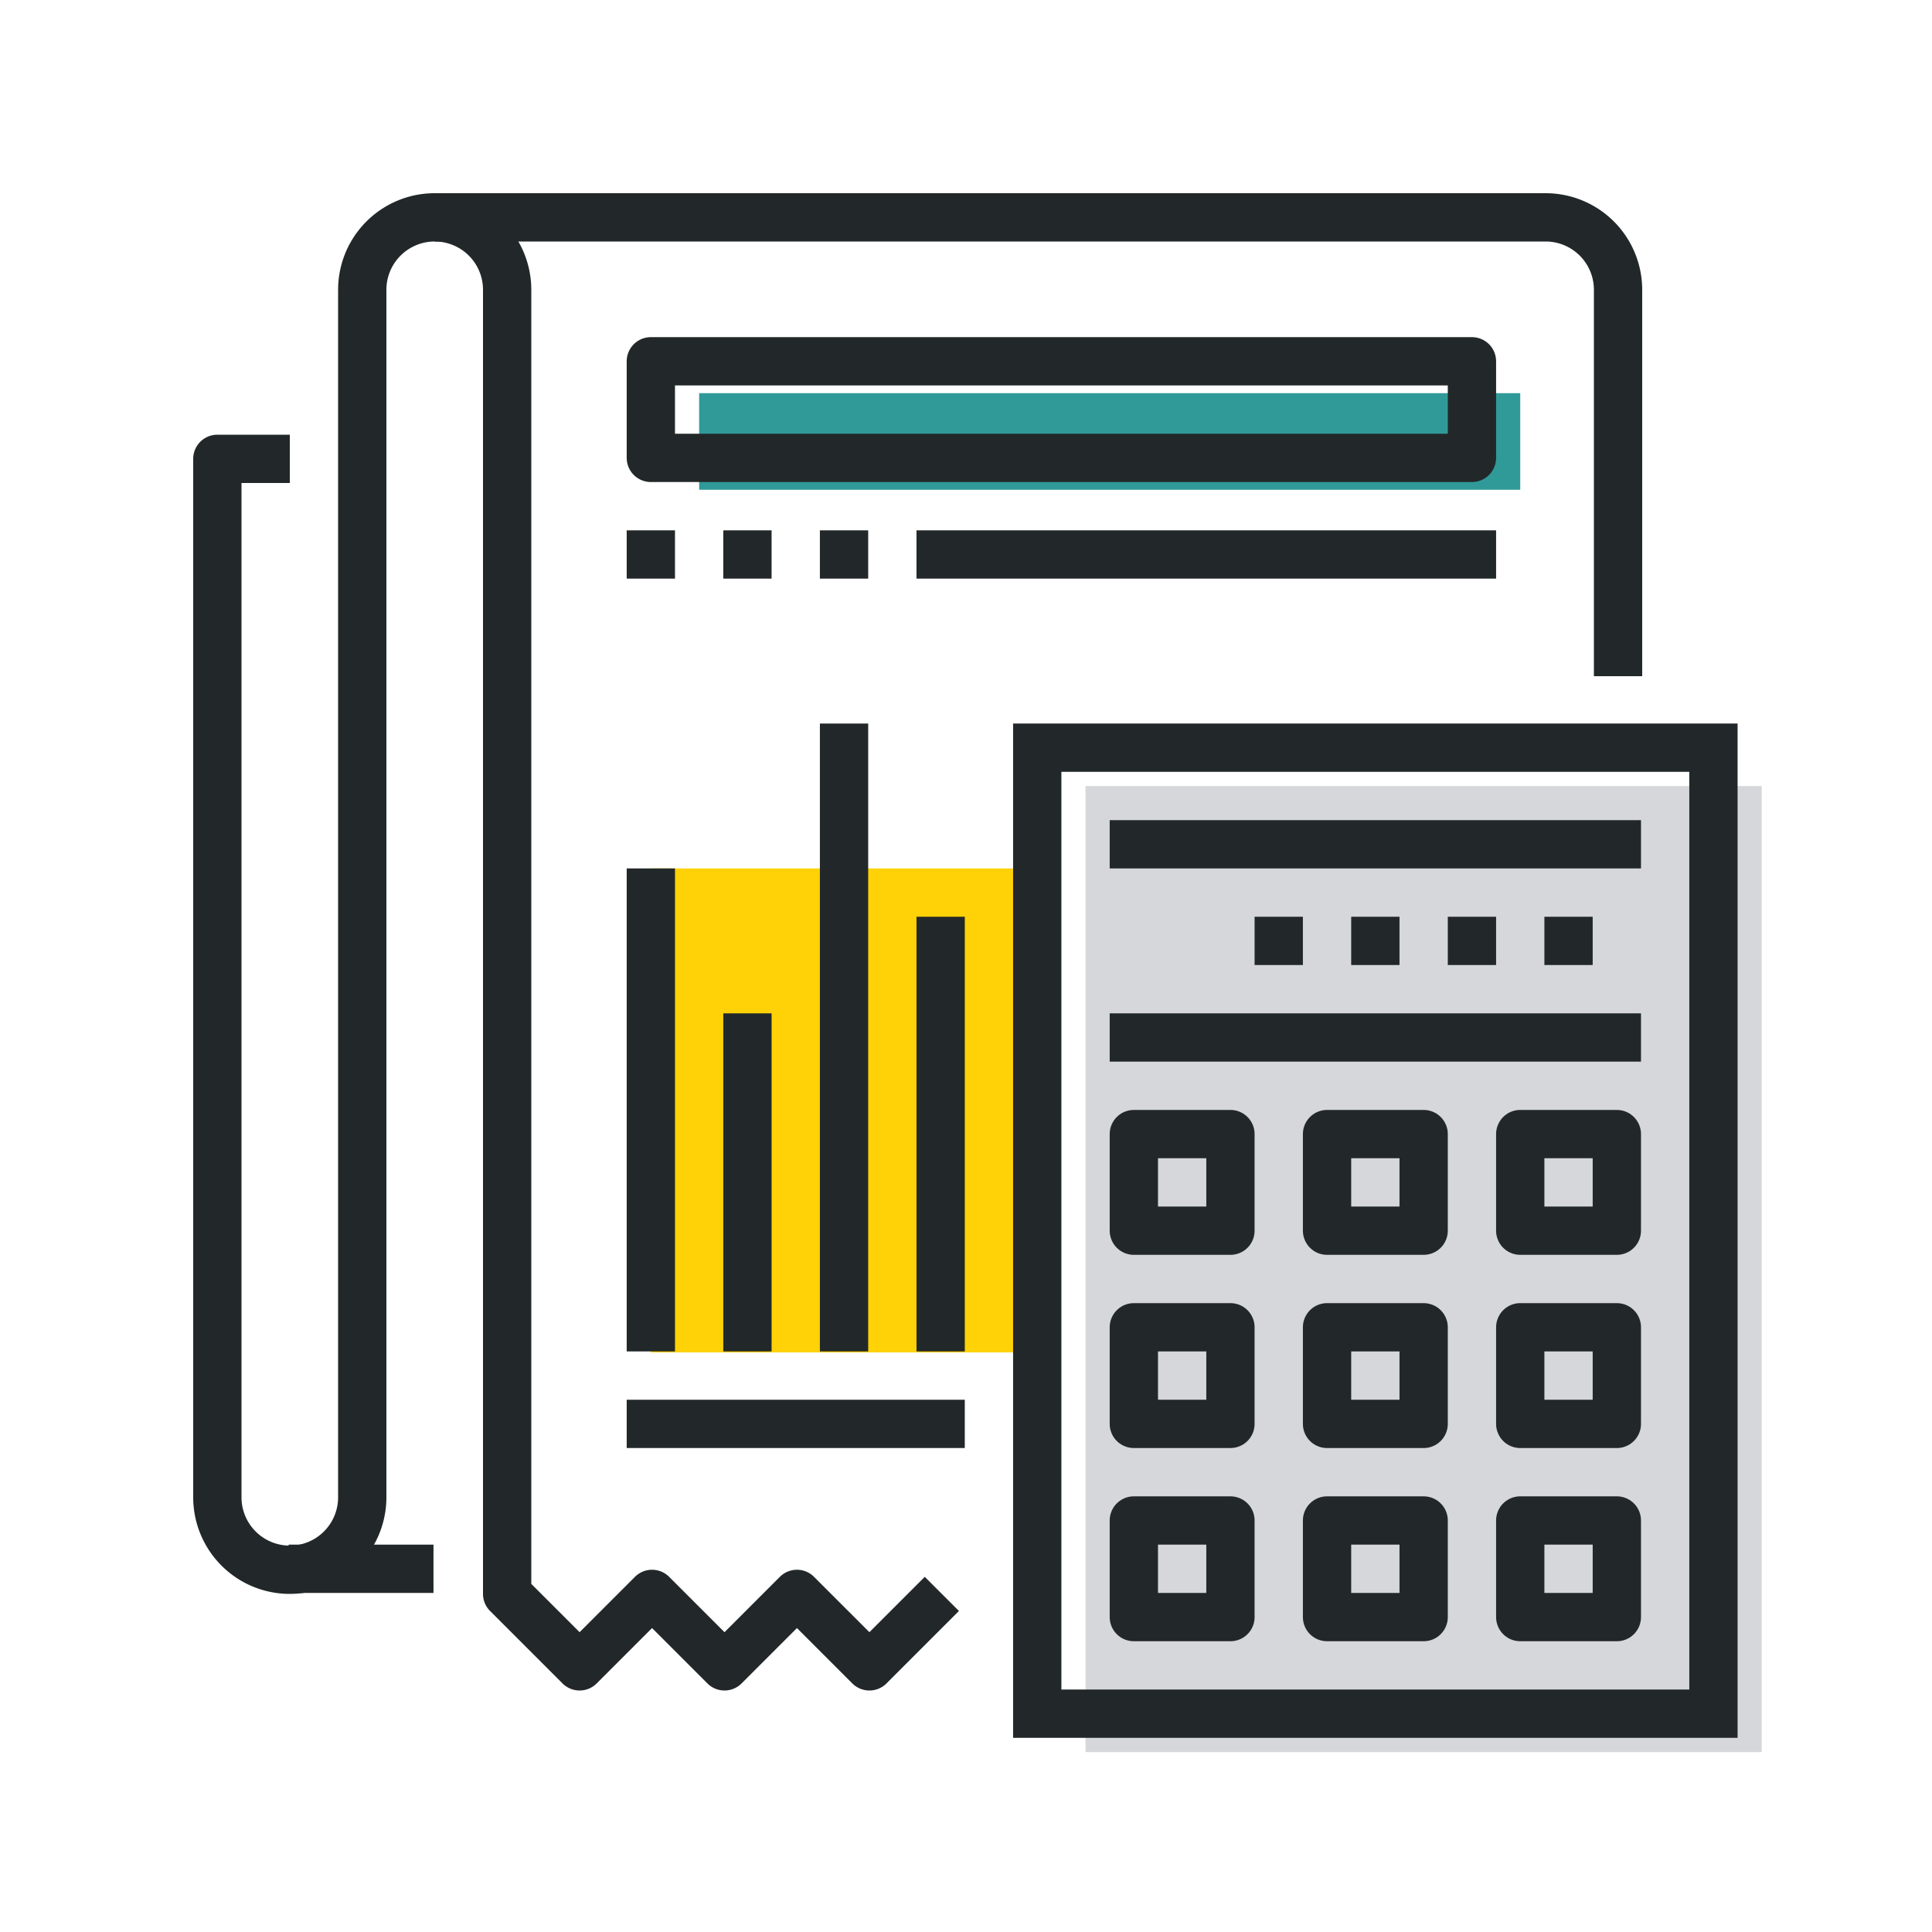 <svg id="Layer_1" data-name="Layer 1" xmlns="http://www.w3.org/2000/svg" xmlns:xlink="http://www.w3.org/1999/xlink" viewBox="0 0 80 80"><defs><style>.cls-1{clip-rule:evenodd;}.cls-2{fill:#309a99;}.cls-3{fill:#fed206;}.cls-4{fill:#323a4a;opacity:0.2;}.cls-5{fill-rule:evenodd;}.cls-6{clip-path:url(#clip-path);}.cls-7{clip-path:url(#clip-path-2);}.cls-8{clip-path:url(#clip-path-3);}.cls-9{clip-path:url(#clip-path-4);}.cls-10{clip-path:url(#clip-path-5);}.cls-11{clip-path:url(#clip-path-6);}.cls-12{clip-path:url(#clip-path-7);}.cls-13{clip-path:url(#clip-path-8);}.cls-14{clip-path:url(#clip-path-9);}.cls-15{clip-path:url(#clip-path-10);}.cls-16,.cls-17{fill:none;stroke:#222829;stroke-width:2px;}.cls-16{stroke-miterlimit:10;}.cls-17{stroke-linejoin:round;}</style><clipPath id="clip-path"><path class="cls-1" d="M550.28-252.41a16.63,16.63,0,0,0,4.38-2.72,13.35,13.35,0,0,0,3-3.66A11.06,11.06,0,0,0,559-264.2a14.45,14.45,0,0,0-.93-4.94l-1.93.55a12.86,12.86,0,0,1,.83,4.39,9.46,9.46,0,0,1-1.17,4.62,12.28,12.28,0,0,1-4,4.22,16.7,16.7,0,0,1-1.7,1l-.51.23-.12,0,0,0h0l.14.28-.14-.28h0l.14.28-.14-.28.81,1.65"/></clipPath><clipPath id="clip-path-2"><path class="cls-1" d="M531.54-308.14a12,12,0,0,0-1.8-.83,12.52,12.52,0,0,0-4.27-.81,9.33,9.33,0,0,0-3.06.5,9.42,9.42,0,0,0-4.45,3.4,17.44,17.44,0,0,0-3,7.21l1.73.39A17.66,17.66,0,0,1,518.3-303a9.31,9.31,0,0,1,3.45-4,7.22,7.22,0,0,1,3.72-1,10.62,10.62,0,0,1,3.66.71c.48.18.86.35,1.13.48l.29.16.08,0h0l.19-.32-.19.32h0l.19-.32-.19.32.9-1.56"/></clipPath><clipPath id="clip-path-3"><path class="cls-1" d="M512.85-278.7a19.59,19.59,0,0,0-4.25,2.37,16.73,16.73,0,0,0-3.25,3.09,11.55,11.55,0,0,0-2.22,4.54,10.62,10.62,0,0,0-.28,2.42,13.22,13.22,0,0,0,2.06,6.85,24.07,24.07,0,0,0,6.88,7l1.22-1.43a22.17,22.17,0,0,1-6.35-6.46,11.43,11.43,0,0,1-1.81-6,9.13,9.13,0,0,1,.23-2.05,9.83,9.83,0,0,1,1.89-3.86,15.8,15.8,0,0,1,4.31-3.67,18.51,18.51,0,0,1,1.69-.89l.49-.22.12,0h0l-.07-.16.07.16h0l-.07-.16.07.16-.76-1.67"/></clipPath><clipPath id="clip-path-4"><path class="cls-1" d="M520.75-292.21a7.06,7.06,0,0,0,0-.82,9.82,9.82,0,0,0-.84-4.16,5.4,5.4,0,0,0-1.72-2.09,5.46,5.46,0,0,0-3.05-.94H515a6.45,6.45,0,0,0-2.63.56,8.27,8.27,0,0,0-3.28,2.89,18.92,18.92,0,0,0-2.5,5.59,19.31,19.31,0,0,0-.58,2.57,15.78,15.78,0,0,0-2.62,2.79,15.89,15.89,0,0,0-2,3.39,11.43,11.43,0,0,0-.93,4.41,10.55,10.55,0,0,0,1,4.34,15.3,15.3,0,0,0,3.24,4.54l1.33-1.32a13.24,13.24,0,0,1-2.86-4,8.81,8.81,0,0,1-.8-3.59,9.33,9.33,0,0,1,.79-3.68,14.58,14.58,0,0,1,2.72-4.13A15.58,15.58,0,0,1,507-287l.46-.39h0l.3-.23.05-.38h0a23.43,23.43,0,0,1,1.58-5.47,11,11,0,0,1,2.27-3.46,5.25,5.25,0,0,1,1.52-1.05,4.34,4.34,0,0,1,1.83-.39h.11a3.56,3.56,0,0,1,2,.6,3.33,3.33,0,0,1,.9,1,6.11,6.11,0,0,1,.71,2,9.73,9.73,0,0,1,.16,1.79c0,.2,0,.37,0,.48a.38.38,0,0,1,0,.12v0h0l.27,0-.27,0h0l.27,0-.27,0,1.86.18"/></clipPath><clipPath id="clip-path-5"><path class="cls-1" d="M547.12-269.27a10.48,10.48,0,0,0,1.66,1.37,9.56,9.56,0,0,0,1.81.93,6.65,6.65,0,0,0,2.32.44,5.81,5.81,0,0,0,3.37-1.08,12,12,0,0,0,3.62-4.1,12.26,12.26,0,0,0,1.52-5.48c0-.15,0-.3,0-.44a13.26,13.26,0,0,0-1.86-7,25.8,25.8,0,0,0-3.09-3.86,27.16,27.16,0,0,0-1.94-6.69,10.47,10.47,0,0,0-2.57-3.16,18.89,18.89,0,0,0-3.67-2,34.88,34.88,0,0,0-1.69-5,10.53,10.53,0,0,0-4.2-4.53,9.87,9.87,0,0,0-4.85-1.19,15.15,15.15,0,0,0-4.71.82,14.09,14.09,0,0,0-2,.84l-.48.26v62.6l.46.27a17.15,17.15,0,0,0,2.49,1.08,18,18,0,0,0,5.91,1.07,13.36,13.36,0,0,0,2.48-.22,14.08,14.08,0,0,0,3.44-1,9,9,0,0,0,3.54-2.95,19.46,19.46,0,0,0,2.28-4.52,9.56,9.56,0,0,0,.67-3.46,8,8,0,0,0-2.23-5.59,7.34,7.34,0,0,0-5.21-2.23,7.1,7.1,0,0,0-3.3.82,9.07,9.07,0,0,0-3,2.55l1.45,1.12a7.4,7.4,0,0,1,2.38-2.05,5.35,5.35,0,0,1,2.46-.61,5.48,5.48,0,0,1,3.89,1.68,6.11,6.11,0,0,1,1.71,4.31,7.78,7.78,0,0,1-.54,2.8,24.79,24.79,0,0,1-1.33,3,8.12,8.12,0,0,1-2.46,2.87,10.14,10.14,0,0,1-4.09,1.54,12.26,12.26,0,0,1-2.15.19,16.12,16.12,0,0,1-5.3-1,16.33,16.33,0,0,1-1.62-.66l-.14-.06,0-60.44,1.31-.44a13.13,13.13,0,0,1,4.07-.71,8.76,8.76,0,0,1,2.66.4,7.53,7.53,0,0,1,3.7,2.66,15.36,15.36,0,0,1,2.67,6.6l.1.54.53.17a10.23,10.23,0,0,1,3.58,1.87,9.58,9.58,0,0,1,2.8,4.14,23.28,23.28,0,0,1,1.09,4.84l0,.29.19.21a21.48,21.48,0,0,1,3.06,3.76,11.42,11.42,0,0,1,1.6,6c0,.13,0,.26,0,.39a10.35,10.35,0,0,1-1.3,4.65,9.93,9.93,0,0,1-3,3.47,3.92,3.92,0,0,1-2.32.76,4.72,4.72,0,0,1-1.67-.32,7.88,7.88,0,0,1-2-1.16,7.36,7.36,0,0,1-.57-.49l-.15-.14,0,0h0l-.13.12.13-.12h0l-.13.12.13-.12-1.35,1.24"/></clipPath><clipPath id="clip-path-6"><path class="cls-1" d="M531.25-283.49h0a16.92,16.92,0,0,1,2.51-1.38,13.74,13.74,0,0,1,5.44-1.32,7.38,7.38,0,0,1,3.56.85l.74-1.88a9,9,0,0,0-4.3-1,15.33,15.33,0,0,0-6.15,1.5,18.34,18.34,0,0,0-2.7,1.5l.9,1.78"/></clipPath><clipPath id="clip-path-7"><path class="cls-1" d="M545.67-293a13.13,13.13,0,0,0-1.7,2.67,15.79,15.79,0,0,0-1.67,7.08,16.54,16.54,0,0,0,.36,3.4l1.83-.37a14.34,14.34,0,0,1-.32-3,14.12,14.12,0,0,1,1.48-6.28,12.25,12.25,0,0,1,1-1.71c.13-.19.24-.33.32-.43l.08-.1,0,0h0l-.29-.25.29.25h0l-.29-.25.29.25L545.67-293"/></clipPath><clipPath id="clip-path-8"><path class="cls-1" d="M517.2-285.46l0-.08,0,.08h0l0-.08,0,.08a14.9,14.9,0,0,1,3.25,2.21,10.75,10.75,0,0,1,2.11,2.55,6.62,6.62,0,0,1,.93,3.35,6.62,6.62,0,0,1-.25,1.81l2,.42a8.49,8.49,0,0,0,.31-2.23,8.29,8.29,0,0,0-1.19-4.22,13.66,13.66,0,0,0-3.87-4.09,15.7,15.7,0,0,0-2.34-1.41l-1,1.61"/></clipPath><clipPath id="clip-path-9"><path class="cls-1" d="M530.75-247.85a19.5,19.5,0,0,1-8,2,10.53,10.53,0,0,1-4.58-1,9.88,9.88,0,0,1-3.43-2.72,6.83,6.83,0,0,1-1.28-2.42,8.92,8.92,0,0,1-.35-2.53,12.6,12.6,0,0,1,.42-3.13c.11-.4.21-.73.29-.95l.09-.25,0-.06h0l-1.74-.68a14.62,14.62,0,0,0-1,5.08,10.58,10.58,0,0,0,.42,3,8.54,8.54,0,0,0,1.61,3,11.83,11.83,0,0,0,4.07,3.23,12.6,12.6,0,0,0,5.41,1.16,21.4,21.4,0,0,0,8.81-2.17l-.79-1.64"/></clipPath><clipPath id="clip-path-10"><path class="cls-1" d="M521.91-265.56a12.85,12.85,0,0,0-1.74,1.93,10.36,10.36,0,0,0-1.21,2.06,6.63,6.63,0,0,0-.57,2.58,5.29,5.29,0,0,0,.45,2.12,6.47,6.47,0,0,0,1.48,2.07l1.34-1.2a4.92,4.92,0,0,1-1.1-1.52,3.68,3.68,0,0,1-.3-1.47,5.1,5.1,0,0,1,.43-1.94,9.83,9.83,0,0,1,1.56-2.41c.26-.3.5-.54.67-.71l.2-.18,0,0h0l-1.27-1.28"/></clipPath></defs><rect class="cls-2" x="28.95" y="16.28" width="34" height="4"/><rect class="cls-3" x="26.95" y="35.96" width="15.48" height="20.04"/><rect class="cls-4" x="44.95" y="32.55" width="28" height="40"/><path class="cls-5" d="M550.28-252.41a16.63,16.63,0,0,0,4.38-2.72,13.35,13.35,0,0,0,3-3.66A11.06,11.06,0,0,0,559-264.2a14.45,14.45,0,0,0-.93-4.94l-1.93.55a12.86,12.86,0,0,1,.83,4.39,9.46,9.46,0,0,1-1.17,4.62,12.28,12.28,0,0,1-4,4.22,16.7,16.7,0,0,1-1.7,1l-.51.23-.12,0,0,0h0l.14.28-.14-.28h0l.14.28-.14-.28.81,1.65"/><g class="cls-6"><rect x="-806.03" y="-1537.39" width="1721.27" height="7067.98"/></g><path class="cls-5" d="M531.54-308.14a12,12,0,0,0-1.8-.83,12.52,12.52,0,0,0-4.27-.81,9.33,9.33,0,0,0-3.06.5,9.42,9.42,0,0,0-4.45,3.4,17.44,17.44,0,0,0-3,7.21l1.73.39A17.66,17.66,0,0,1,518.3-303a9.31,9.31,0,0,1,3.45-4,7.22,7.22,0,0,1,3.72-1,10.62,10.62,0,0,1,3.66.71c.48.18.86.35,1.13.48l.29.16.08,0h0l.19-.32-.19.32h0l.19-.32-.19.32.9-1.56"/><g class="cls-7"><rect x="-806.03" y="-1537.39" width="1721.27" height="7067.98"/></g><path class="cls-5" d="M512.85-278.7a19.59,19.59,0,0,0-4.25,2.37,16.73,16.73,0,0,0-3.25,3.09,11.55,11.55,0,0,0-2.22,4.54,10.62,10.62,0,0,0-.28,2.42,13.22,13.22,0,0,0,2.06,6.85,24.07,24.07,0,0,0,6.88,7l1.22-1.43a22.17,22.17,0,0,1-6.35-6.46,11.43,11.43,0,0,1-1.81-6,9.13,9.13,0,0,1,.23-2.05,9.83,9.83,0,0,1,1.89-3.86,15.8,15.8,0,0,1,4.31-3.67,18.51,18.51,0,0,1,1.69-.89l.49-.22.12,0h0l-.07-.16.07.16h0l-.07-.16.07.16-.76-1.67"/><g class="cls-8"><rect x="-806.03" y="-1537.39" width="1721.27" height="7067.98"/></g><path class="cls-5" d="M520.75-292.21a7.06,7.06,0,0,0,0-.82,9.82,9.82,0,0,0-.84-4.16,5.4,5.4,0,0,0-1.72-2.09,5.46,5.46,0,0,0-3.05-.94H515a6.45,6.45,0,0,0-2.63.56,8.27,8.27,0,0,0-3.28,2.89,18.92,18.92,0,0,0-2.5,5.59,19.31,19.31,0,0,0-.58,2.57,15.78,15.78,0,0,0-2.62,2.79,15.89,15.89,0,0,0-2,3.39,11.43,11.43,0,0,0-.93,4.41,10.55,10.55,0,0,0,1,4.34,15.3,15.3,0,0,0,3.24,4.54l1.33-1.32a13.24,13.24,0,0,1-2.86-4,8.81,8.81,0,0,1-.8-3.59,9.33,9.33,0,0,1,.79-3.68,14.58,14.58,0,0,1,2.72-4.13A15.58,15.58,0,0,1,507-287l.46-.39h0l.3-.23.05-.38h0a23.43,23.43,0,0,1,1.58-5.47,11,11,0,0,1,2.27-3.46,5.25,5.25,0,0,1,1.52-1.05,4.34,4.34,0,0,1,1.83-.39h.11a3.56,3.56,0,0,1,2,.6,3.33,3.33,0,0,1,.9,1,6.11,6.11,0,0,1,.71,2,9.73,9.73,0,0,1,.16,1.79c0,.2,0,.37,0,.48a.38.38,0,0,1,0,.12v0h0l.27,0-.27,0h0l.27,0-.27,0,1.86.18"/><g class="cls-9"><rect x="-806.03" y="-1537.39" width="1721.27" height="7067.98"/></g><path class="cls-5" d="M547.12-269.27a10.48,10.48,0,0,0,1.66,1.37,9.56,9.56,0,0,0,1.81.93,6.65,6.65,0,0,0,2.32.44,5.81,5.81,0,0,0,3.37-1.08,12,12,0,0,0,3.62-4.1,12.26,12.26,0,0,0,1.52-5.48c0-.15,0-.3,0-.44a13.26,13.26,0,0,0-1.86-7,25.8,25.8,0,0,0-3.09-3.86,27.16,27.16,0,0,0-1.94-6.69,10.47,10.47,0,0,0-2.57-3.16,18.89,18.89,0,0,0-3.67-2,34.88,34.88,0,0,0-1.69-5,10.53,10.53,0,0,0-4.2-4.53,9.87,9.87,0,0,0-4.85-1.19,15.15,15.15,0,0,0-4.71.82,14.09,14.09,0,0,0-2,.84l-.48.26v62.6l.46.27a17.15,17.15,0,0,0,2.49,1.08,18,18,0,0,0,5.91,1.07,13.36,13.36,0,0,0,2.48-.22,14.08,14.08,0,0,0,3.44-1,9,9,0,0,0,3.54-2.95,19.46,19.46,0,0,0,2.28-4.52,9.56,9.56,0,0,0,.67-3.46,8,8,0,0,0-2.23-5.59,7.34,7.34,0,0,0-5.21-2.23,7.1,7.1,0,0,0-3.3.82,9.07,9.07,0,0,0-3,2.55l1.45,1.12a7.4,7.4,0,0,1,2.38-2.05,5.35,5.35,0,0,1,2.46-.61,5.48,5.48,0,0,1,3.89,1.68,6.11,6.11,0,0,1,1.71,4.31,7.78,7.78,0,0,1-.54,2.8,24.79,24.79,0,0,1-1.33,3,8.12,8.12,0,0,1-2.46,2.87,10.14,10.14,0,0,1-4.09,1.54,12.26,12.26,0,0,1-2.15.19,16.12,16.12,0,0,1-5.3-1,16.33,16.33,0,0,1-1.62-.66l-.14-.06,0-60.44,1.31-.44a13.13,13.13,0,0,1,4.07-.71,8.76,8.76,0,0,1,2.66.4,7.53,7.53,0,0,1,3.7,2.66,15.36,15.36,0,0,1,2.67,6.6l.1.54.53.17a10.23,10.23,0,0,1,3.58,1.87,9.58,9.58,0,0,1,2.8,4.14,23.28,23.28,0,0,1,1.09,4.84l0,.29.19.21a21.48,21.48,0,0,1,3.06,3.76,11.42,11.42,0,0,1,1.6,6c0,.13,0,.26,0,.39a10.35,10.35,0,0,1-1.3,4.65,9.93,9.93,0,0,1-3,3.47,3.92,3.92,0,0,1-2.32.76,4.72,4.72,0,0,1-1.67-.32,7.88,7.88,0,0,1-2-1.16,7.36,7.36,0,0,1-.57-.49l-.15-.14,0,0h0l-.13.12.13-.12h0l-.13.12.13-.12-1.35,1.24"/><g class="cls-10"><rect x="-806.03" y="-1537.39" width="1721.27" height="7067.98"/></g><path class="cls-5" d="M531.25-283.49h0a16.92,16.92,0,0,1,2.51-1.38,13.74,13.74,0,0,1,5.44-1.32,7.38,7.38,0,0,1,3.56.85l.74-1.88a9,9,0,0,0-4.3-1,15.33,15.33,0,0,0-6.15,1.5,18.34,18.34,0,0,0-2.7,1.5l.9,1.78"/><g class="cls-11"><rect x="-806.03" y="-1537.39" width="1721.27" height="7067.98"/></g><path class="cls-5" d="M545.67-293a13.13,13.13,0,0,0-1.7,2.67,15.79,15.79,0,0,0-1.67,7.08,16.54,16.54,0,0,0,.36,3.4l1.83-.37a14.34,14.34,0,0,1-.32-3,14.12,14.12,0,0,1,1.48-6.28,12.25,12.25,0,0,1,1-1.71c.13-.19.24-.33.32-.43l.08-.1,0,0h0l-.29-.25.29.25h0l-.29-.25.29.25L545.67-293"/><g class="cls-12"><rect x="-806.03" y="-1537.39" width="1721.27" height="7067.98"/></g><path class="cls-5" d="M517.2-285.46l0-.08,0,.08h0l0-.08,0,.08a14.9,14.9,0,0,1,3.25,2.21,10.75,10.75,0,0,1,2.11,2.55,6.62,6.62,0,0,1,.93,3.35,6.62,6.62,0,0,1-.25,1.81l2,.42a8.49,8.49,0,0,0,.31-2.23,8.29,8.29,0,0,0-1.19-4.22,13.66,13.66,0,0,0-3.87-4.09,15.7,15.7,0,0,0-2.34-1.41l-1,1.61"/><g class="cls-13"><rect x="-806.03" y="-1537.39" width="1721.27" height="7067.98"/></g><path class="cls-5" d="M530.75-247.85a19.5,19.5,0,0,1-8,2,10.53,10.53,0,0,1-4.58-1,9.88,9.88,0,0,1-3.43-2.72,6.83,6.83,0,0,1-1.28-2.42,8.92,8.92,0,0,1-.35-2.53,12.6,12.6,0,0,1,.42-3.13c.11-.4.21-.73.29-.95l.09-.25,0-.06h0l-1.74-.68a14.62,14.62,0,0,0-1,5.08,10.58,10.58,0,0,0,.42,3,8.54,8.54,0,0,0,1.61,3,11.83,11.83,0,0,0,4.07,3.23,12.6,12.6,0,0,0,5.41,1.16,21.4,21.4,0,0,0,8.81-2.17l-.79-1.64"/><g class="cls-14"><rect x="-806.03" y="-1537.39" width="1721.27" height="7067.98"/></g><path class="cls-5" d="M521.91-265.56a12.85,12.85,0,0,0-1.74,1.93,10.36,10.36,0,0,0-1.21,2.06,6.63,6.63,0,0,0-.57,2.58,5.29,5.29,0,0,0,.45,2.12,6.47,6.47,0,0,0,1.48,2.07l1.34-1.2a4.92,4.92,0,0,1-1.1-1.52,3.68,3.68,0,0,1-.3-1.47,5.1,5.1,0,0,1,.43-1.94,9.83,9.83,0,0,1,1.56-2.41c.26-.3.5-.54.67-.71l.2-.18,0,0h0l-1.27-1.28"/><g class="cls-15"><rect x="-806.03" y="-1537.39" width="1721.27" height="7067.98"/></g><line class="cls-16" x1="17.95" y1="64.96" x2="11.95" y2="64.96"/><path class="cls-16" d="M18,9H64a3,3,0,0,1,3,3V28"/><rect class="cls-16" x="42.95" y="30.96" width="28" height="40"/><rect class="cls-17" x="46.95" y="62.96" width="4" height="4"/><rect class="cls-17" x="54.95" y="62.96" width="4" height="4"/><rect class="cls-17" x="62.95" y="62.96" width="4" height="4"/><rect class="cls-17" x="46.95" y="54.96" width="4" height="4"/><rect class="cls-17" x="54.95" y="54.96" width="4" height="4"/><rect class="cls-17" x="62.95" y="54.96" width="4" height="4"/><rect class="cls-17" x="46.95" y="46.96" width="4" height="4"/><rect class="cls-17" x="54.95" y="46.96" width="4" height="4"/><rect class="cls-17" x="62.95" y="46.96" width="4" height="4"/><line class="cls-17" x1="45.95" y1="42.96" x2="67.95" y2="42.96"/><line class="cls-17" x1="45.95" y1="34.96" x2="67.95" y2="34.96"/><line class="cls-17" x1="65.95" y1="38.96" x2="63.95" y2="38.96"/><line class="cls-17" x1="61.95" y1="38.96" x2="59.95" y2="38.96"/><line class="cls-17" x1="57.95" y1="38.96" x2="55.95" y2="38.96"/><line class="cls-17" x1="53.95" y1="38.96" x2="51.95" y2="38.96"/><rect class="cls-17" x="26.95" y="14.96" width="34" height="4"/><line class="cls-17" x1="26.95" y1="35.96" x2="26.95" y2="55.96"/><line class="cls-17" x1="30.95" y1="41.96" x2="30.95" y2="55.96"/><line class="cls-17" x1="34.95" y1="29.96" x2="34.95" y2="55.96"/><line class="cls-17" x1="38.95" y1="37.96" x2="38.95" y2="55.96"/><line class="cls-17" x1="25.95" y1="58.96" x2="39.95" y2="58.96"/><line class="cls-17" x1="25.95" y1="22.96" x2="27.95" y2="22.96"/><line class="cls-17" x1="29.95" y1="22.96" x2="31.95" y2="22.96"/><line class="cls-17" x1="33.95" y1="22.96" x2="35.95" y2="22.96"/><line class="cls-17" x1="37.95" y1="22.96" x2="61.95" y2="22.96"/><path class="cls-17" d="M12,19H9V62a3,3,0,0,0,6,0V12a3,3,0,0,1,6,0V66l3,3,3-3,3,3,3-3,3,3,3-3"/></svg>